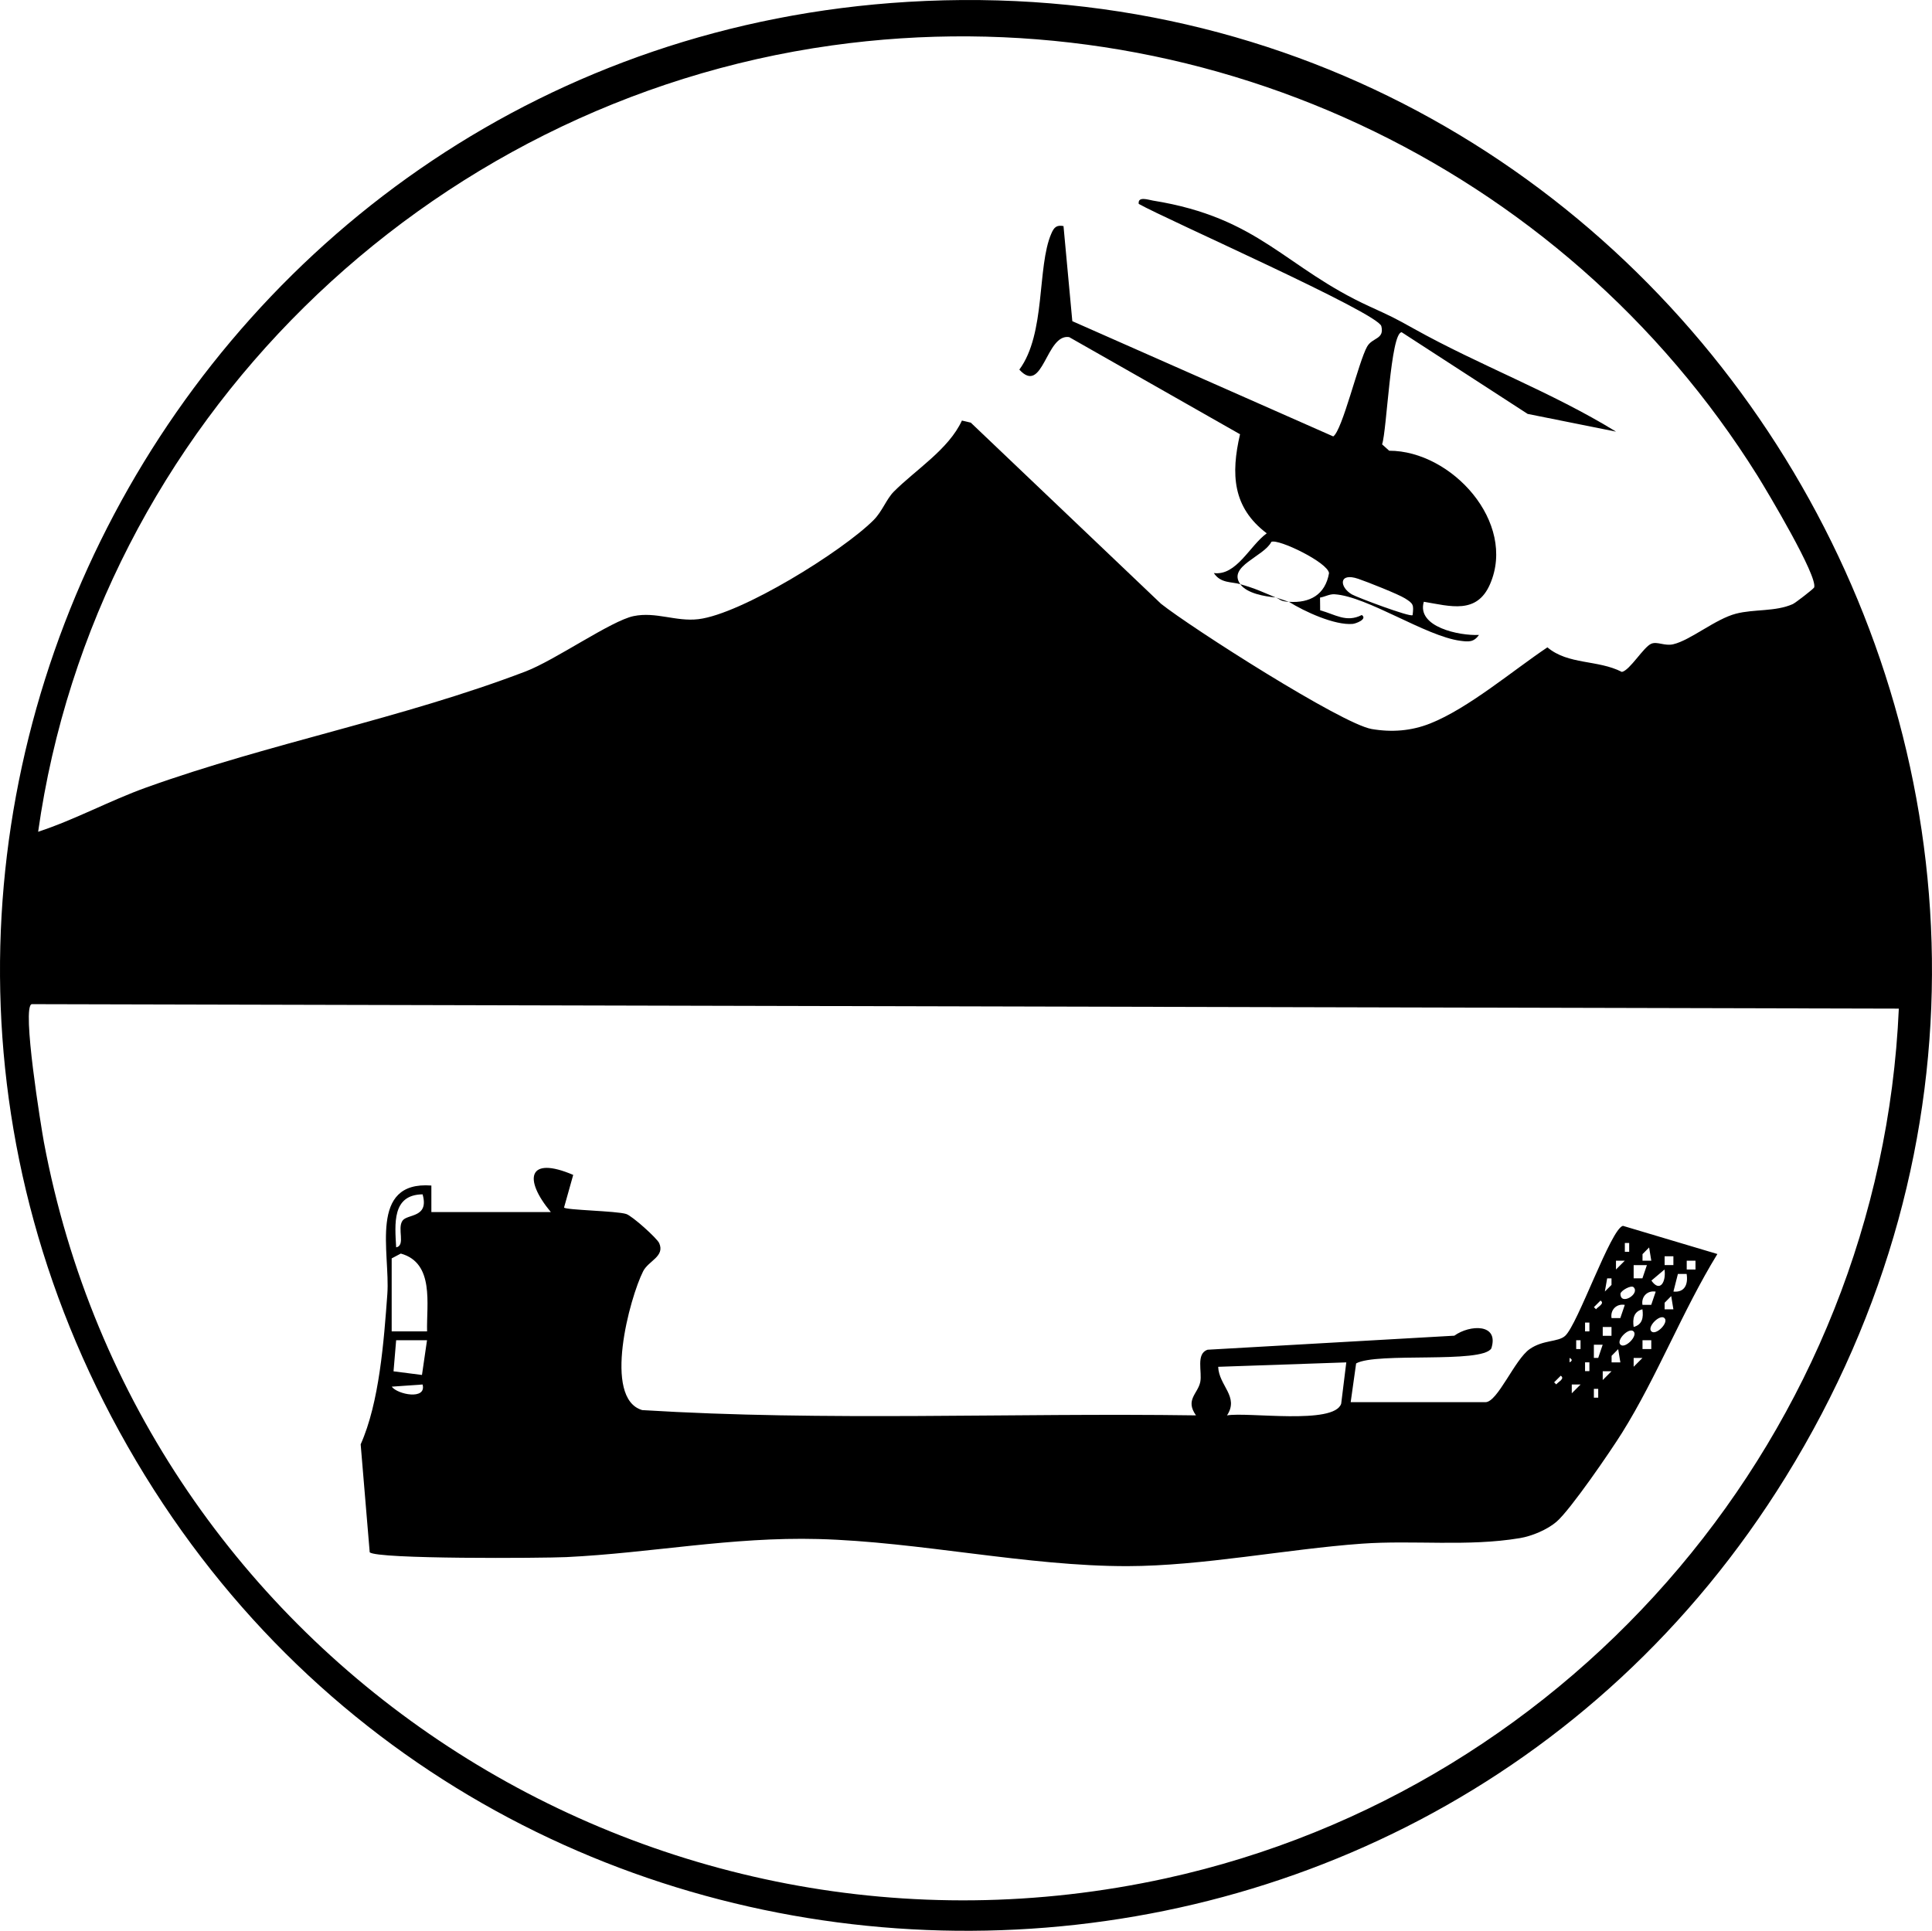 <?xml version="1.0" encoding="UTF-8"?>
<svg data-bbox="0 0.003 436.137 435.92" viewBox="0 0 436.14 435.92" xmlns="http://www.w3.org/2000/svg" data-type="shape">
    <g>
        <path d="M204.95.42c175.89-10.59 291.16 182.55 198.17 333.03-85.45 138.29-289.55 136.14-372.38-3.6C-52.58 189.27 42.78 10.18 204.95.42m204.57 132.27c1.03-2.35-10.66-21.89-12.77-25.28-44.09-70.52-126.1-108.72-208.91-97.16C96.09 23.06 21.59 95.76 8.61 187.79c8.35-2.74 16.17-7.04 24.42-10 28.13-10.09 57.61-15.52 85.58-26.18 6.76-2.58 19.35-11.46 24.41-12.51s9.58 1.3 14.65.69c9.68-1.16 32.41-15.26 39.53-22.36 1.96-1.96 2.91-4.76 4.56-6.42 4.96-4.98 12.38-9.54 15.39-16.06l2 .47 42.94 40.89c6.79 5.4 40.78 27.12 47.56 28.28 4.56.78 8.96.44 13.23-1.26 8.61-3.42 18.69-11.99 26.44-17.18 4.71 3.98 11.4 2.76 16.81 5.55 1.8-.34 4.91-5.66 6.65-6.37 1.36-.56 3 .58 4.96.12 3.89-.91 9.51-5.7 14.15-6.9 4.12-1.07 8.89-.42 12.81-2.16.63-.28 4.67-3.43 4.79-3.71Zm19.13 95.03L7.18 226.71c-2.36.35 2.16 28.06 2.73 31.15 21.93 116.86 137.03 191.68 253.3 166.21 92.59-20.28 161.26-101.34 165.44-196.35"/>
        <path d="M124.34 273.64c-6.2-7.45-5.18-12.76 5.06-8.38l-2.07 7.37c.4.58 11.76.75 14.02 1.45 1.36.42 6.97 5.48 7.46 6.58 1.34 3.01-2.42 3.98-3.62 6.35-3.03 5.97-9.21 28.73-.21 31.35 41.53 2.56 83.37.59 125.01 1.19-2.5-3.51.4-4.86.96-7.52.48-2.27-1.05-6.42 1.67-7.3l55.69-3.17c3.48-2.51 10.16-2.81 8.35 2.87-2.1 3.5-25.88.8-30.52 3.39l-1.23 8.75h30.43c2.74 0 6.59-9.62 9.97-11.98 3.06-2.14 6.38-1.54 8-2.98 2.86-2.54 10.33-24.21 13.06-24.85l21.32 6.36c-7.87 12.83-13.59 27.67-21.51 40.35-2.58 4.13-11.68 17.43-14.82 20.11-2.12 1.81-5.6 3.25-8.28 3.69-11.75 1.96-23.97.41-35.67 1.25-16.94 1.22-35.97 5.04-52.89 5.07-22.58.04-47.09-5.52-69.8-6.12-19.61-.52-37.76 3.16-56.87 4.08-5.28.25-42.83.5-44.39-1.09l-2.04-24.37c4.21-9.43 5.24-23.23 6.02-33.93.68-9.3-4.32-25.56 9.94-24.5v5.99h26.94Zm-28.94-3.99c-6.95.08-6.26 6.68-5.97 11.97 2.2-.43.17-4.24 1.44-6.03 1.1-1.56 6.05-.57 4.53-5.94m272.38 12.97v-1.99h-.98v1.99zm4.99 2-.49-2.98-1.49 1.51v1.48h1.98Zm-284.35-.5v16.47h7.99c-.15-6.13 1.71-15.45-5.93-17.57l-2.06 1.09Zm289.34-.49h-1.98v1.99h1.98zm-10.97 1h-1.99v1.99zm15.96 0h-1.98v1.99h1.98zm-10.97 1h-2.99v2.98h1.98zm3.98.99-2.96 2.5c1.89 2.73 3.35.37 2.96-2.5m4.99 1h-1.97l-1.01 3.98c2.51.25 3.36-1.59 2.98-3.98m-17.94 1-.52 2.97 1.5-1.49v-1.48zm5.97 2c-.57-.57-2.97.83-2.97 1.49 0 2.76 4.48.02 2.97-1.49m4.99 1c-1.82-.34-3.31 1.09-2.99 2.98h1.98zm3.99 3.98-.49-2.98-1.49 1.51v1.48h1.98Zm-16.45-1.97-1.49 1.49.47.47c.55-.64 2.01-1.3 1.02-1.96m5.48.98c-1.82-.34-3.31 1.09-2.99 2.98h1.98zm2 4.98c1.98-.53 2.24-2.13 1.98-3.99-1.98.53-2.24 2.13-1.98 3.99m6.97-1.99c-1-1.02-4 1.95-2.98 2.98s4-1.95 2.98-2.98m-16.96 2.99v-1.99h-.98v1.99zm4.99-.99h-1.98v1.99h1.98zm4.99 1c-1-1.02-4 1.95-2.98 2.98s4-1.95 2.98-2.98m-272.37 1.99h-6.98l-.59 7.02 6.42.82 1.14-7.85Zm260.39 1.99v-1.99h-.98v1.99zm15.97-1.99h-1.98v1.99h1.98zm-10.97 1.01h-1.99v2.98h.98zm3.99 3.98-.49-2.98-1.49 1.51v1.48h1.98Zm-11.47-1v1c.65-.33.65-.67 0-1m16.46.01h-1.99v1.99zm-66.85 1-28.93 1c.16 4.28 4.79 6.72 1.99 10.97 4.62-.83 24.22 2.2 25.78-2.65l1.15-9.32Zm54.87 1.98v-1.99h-.98v1.99zm5 .02h-1.99v1.99zm-11.47 1.01-1.49 1.49.47.47c.55-.64 2.01-1.3 1.02-1.96M95.4 312.58l-6.97.49c1.3 1.77 7.9 3.09 6.97-.49m261.41 0h-1.99v1.99zm3.98 2.98v-1.99h-.98v1.99z"/>
        <path d="M279.99 131.89c-2.01-.58-4.44-.17-5.97-2.51 5.12.66 8.07-6.16 11.94-8.97-7.73-5.85-8.11-13.36-6.03-22.37l-38.57-21.93c-5.27-.83-5.86 13.24-11.25 7.34 6.02-8.16 3.96-23.17 7.21-30.69.6-1.39 1.15-2.02 2.76-1.72l1.99 21.47 58.9 26.02c2.05-1.3 5.73-16.9 7.65-20.28 1.19-2.09 3.94-1.6 3.21-4.61s-48.64-24.13-54.77-27.61c-.24-1.8 2.17-.91 3.23-.74 24.14 3.88 29.72 15.14 48.93 23.92 4.92 2.25 5.49 2.51 9.95 5 14.83 8.29 31.12 14.3 45.64 23.24l-19.95-4-28.44-18.44c-2.51.09-3.35 22.24-4.42 25.31l1.6 1.44c14.11 0 28.81 16.17 22.77 30.12-2.98 6.88-8.95 4.98-14.95 3.98-1.68 5.68 7.98 7.71 12.46 7.49-1.22 1.69-2.37 1.56-4.22 1.32-7.82-1.02-20.92-10-28.37-10.5-1.15-.08-2.19.57-3.3.75l.03 2.87c3.36.9 5.89 2.86 9.4 1.06 1.34.95-1.36 1.95-2.05 2.01-4.05.36-10.89-2.78-14.4-4.99 4.75.33 8.2-1.61 9.05-6.46-.22-2.41-11.47-7.84-13.02-7.07-1.66 3.32-9.94 5.48-7.01 9.54Zm38.9 6.98c.27-2.33.19-2.58-1.71-3.77-1.48-.94-8.52-3.73-10.56-4.42-4.46-1.52-4.29 1.86-1.44 3.52 1.18.68 13.21 5.21 13.7 4.68Z"/>
        <path d="M287.97 134.89c-2.48-.23-6.47-.9-7.98-2.99 3.71 1.06 4.79 1.68 7.98 2.99"/>
        <path d="M290.96 135.88c-2.06-.14-1.82-.52-2.99-1z"/>
    </g>
</svg>
